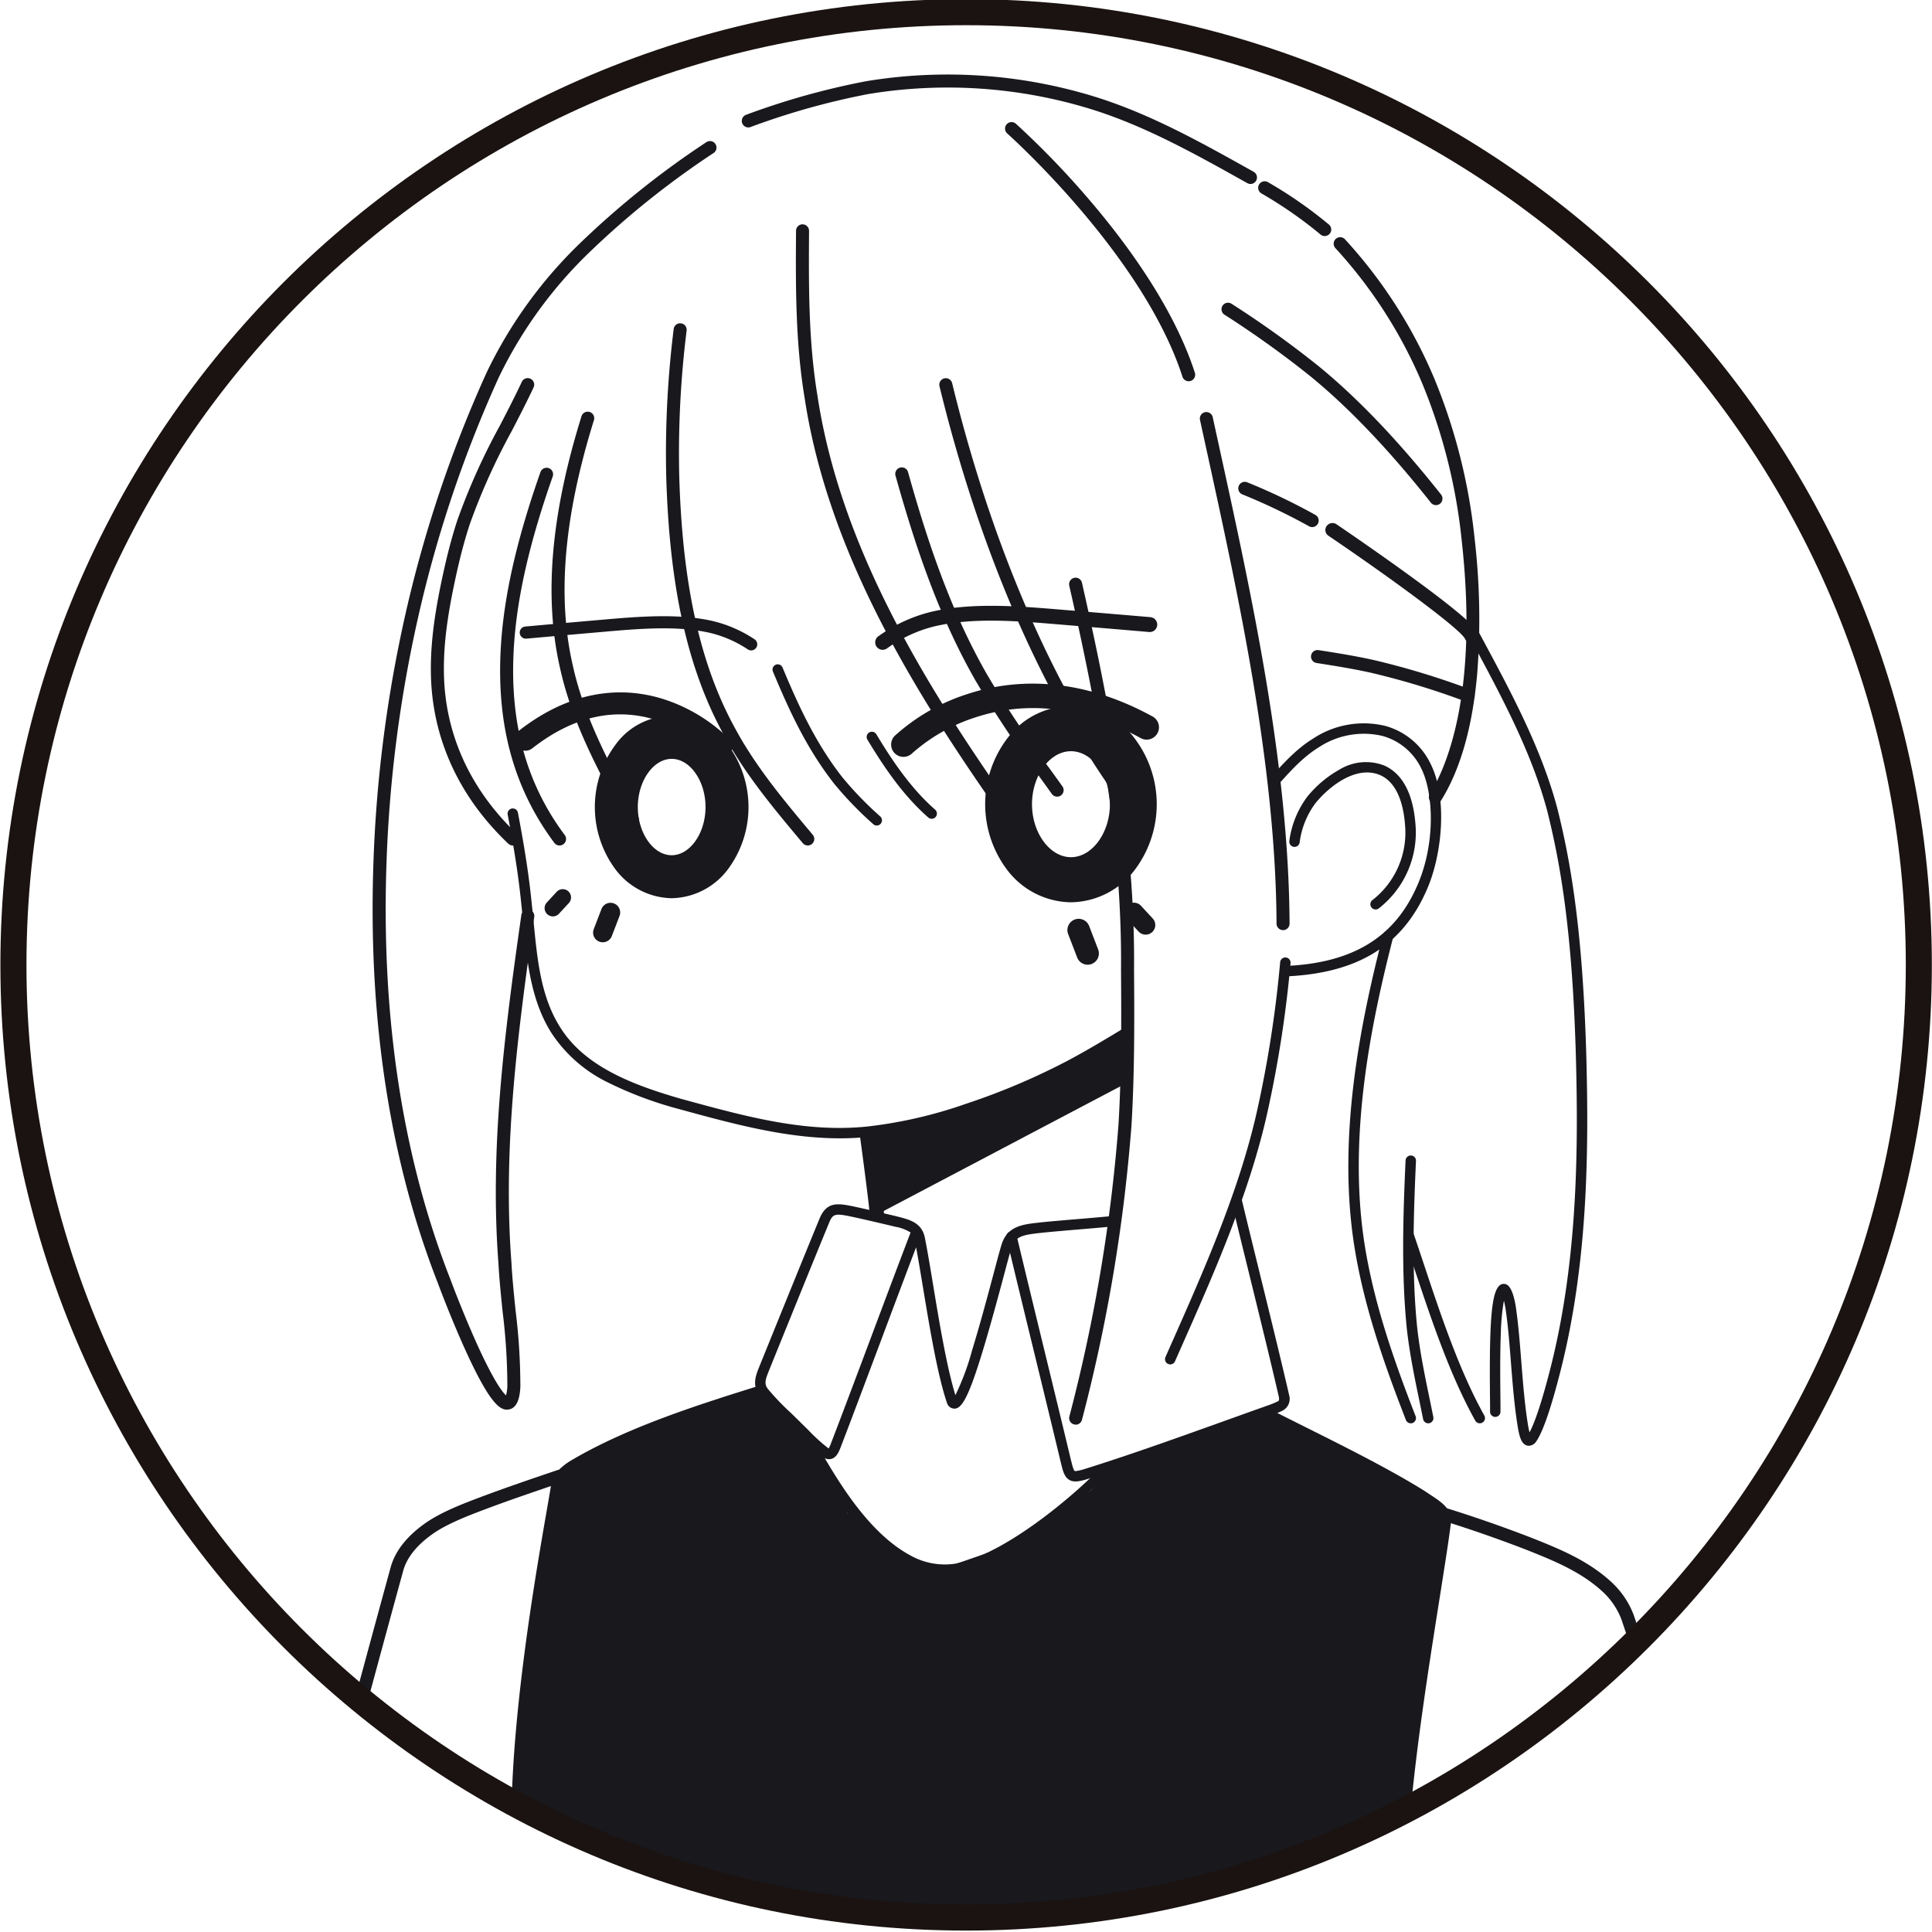 <svg xmlns="http://www.w3.org/2000/svg" xmlns:xlink="http://www.w3.org/1999/xlink" width="350" height="350" viewBox="0 0 350 350">
  <defs>
    <clipPath id="clip-path">
      <path id="パス_2117" data-name="パス 2117" d="M20,182.446A172.446,172.446,0,1,0,192.446,10,172.446,172.446,0,0,0,20,182.446" transform="translate(-20 -10)" fill="#18181d"/>
    </clipPath>
    <clipPath id="clip-path-2">
      <rect id="長方形_69" data-name="長方形 69" width="350" height="350" fill="none"/>
    </clipPath>
  </defs>
  <g id="icon_pc" transform="translate(0.051 -0.168)">
    <g id="グループ_137" data-name="グループ 137" transform="translate(5.031 2.503)">
      <g id="グループ_136" data-name="グループ 136" clip-path="url(#clip-path)">
        <path id="パス_2071" data-name="パス 2071" d="M402.263,1085.293l19.8-8.874L439,1071.266l9.963,8.147,5.958,13.231,7.968,7.244,8.72,3.036,15.527-5.372,12.04-9.052,3.973-4.7,11.18-3.307,16.315-5.983,6.841,4.246,8.493,3.539,7.9,4.8,9.215,6.254L555.179,1150l.532,15.91H397.065S395,1148.344,395,1148.58s4.482-45.294,4.482-45.294l3.539-16.985" transform="translate(-306.536 -820.908)" fill="#18181d"/>
        <path id="パス_2072" data-name="パス 2072" d="M661.885,883.559a1.3,1.3,0,0,1-1.3-1.3c0-.971-1.07-9.164-1.738-14.057a1.193,1.193,0,0,1,.484-1.152,1.313,1.313,0,0,1,2.095.859c.18,1.315,1.754,12.888,1.754,14.35a1.3,1.3,0,0,1-1.3,1.3" transform="translate(-508.133 -664.669)" fill="#18181d"/>
        <path id="パス_2073" data-name="パス 2073" d="M610.627,539.551a.941.941,0,0,1-.638-.248,64.509,64.509,0,0,1-7.091-7.341c-5.132-6.565-8.283-13.618-11.07-20.28a.944.944,0,1,1,1.741-.728c2.738,6.543,5.828,13.465,10.813,19.841a62.821,62.821,0,0,0,6.884,7.117.944.944,0,0,1-.638,1.639" transform="translate(-456.875 -392.333)" fill="#18181d"/>
        <path id="パス_2074" data-name="パス 2074" d="M675.831,577.885a.939.939,0,0,1-.621-.234c-4.687-4.1-8.2-9.417-11.011-14.077a.944.944,0,1,1,1.615-.976c2.739,4.535,6.146,9.7,10.638,13.633a.944.944,0,0,1-.622,1.654" transform="translate(-512.126 -431.89)" fill="#18181d"/>
        <path id="パス_2075" data-name="パス 2075" d="M646.006,277.424a1.178,1.178,0,0,1-.97-.507c-14.382-20.7-29.646-45.57-33.812-73.144-1.681-10.171-1.614-20.366-1.549-30.226a1.18,1.18,0,0,1,1.179-1.172h.008a1.179,1.179,0,0,1,1.172,1.187c-.064,9.761-.13,19.854,1.52,29.842,4.1,27.112,19.191,51.694,33.419,72.167a1.18,1.18,0,0,1-.968,1.853" transform="translate(-470.549 -134.07)" fill="#18181d"/>
        <path id="パス_2076" data-name="パス 2076" d="M715.318,418.785a1.178,1.178,0,0,1-.961-.494q-1.081-1.513-2.166-3.016a192.281,192.281,0,0,1-11.683-17.561c-7.026-12.29-11.252-25.623-14.459-37.044a1.18,1.18,0,1,1,2.271-.638c3.168,11.282,7.337,24.443,14.238,36.516A190.546,190.546,0,0,0,714.106,413.9q1.086,1.508,2.17,3.023a1.18,1.18,0,0,1-.958,1.866" transform="translate(-528.891 -276.8)" fill="#18181d"/>
        <path id="パス_2077" data-name="パス 2077" d="M535.427,342.973a1.176,1.176,0,0,1-.9-.422l-.167-.2c-5.033-6-10.238-12.212-14.062-19.28-6.614-11.941-9.957-26.93-10.515-47.162a182,182,0,0,1,1.356-26.485,1.179,1.179,0,1,1,2.345.258,179.916,179.916,0,0,0-1.343,26.151c.548,19.85,3.8,34.5,10.226,46.105,3.716,6.868,8.843,12.983,13.8,18.9l.167.2a1.18,1.18,0,0,1-.9,1.937" transform="translate(-394.177 -192.142)" fill="#18181d"/>
        <path id="パス_2078" data-name="パス 2078" d="M436.7,391.552a1.179,1.179,0,0,1-1.037-.617l-.447-.821c-4.666-8.58-9.491-17.453-11.653-27.278-2.953-12.839-1.688-27.769,3.87-45.633a1.18,1.18,0,1,1,2.253.7c-5.431,17.455-6.681,31.983-3.821,44.415,2.092,9.51,6.836,18.233,11.424,26.669l.447.822a1.18,1.18,0,0,1-1.035,1.743" transform="translate(-327.18 -244.098)" fill="#18181d"/>
        <path id="パス_2079" data-name="パス 2079" d="M393.281,427.632a1.177,1.177,0,0,1-.946-.474c-6.953-9.318-10.156-20.155-9.795-33.13.276-9.878,2.592-20.7,7.292-34.068a1.18,1.18,0,0,1,2.225.783c-4.615,13.127-6.891,23.725-7.159,33.351-.346,12.423,2.7,22.777,9.327,31.653a1.18,1.18,0,0,1-.944,1.885" transform="translate(-296.994 -276.801)" fill="#18181d"/>
        <path id="パス_2080" data-name="パス 2080" d="M344.172,375.064a1.176,1.176,0,0,1-.811-.323c-9.037-8.565-13.888-19.291-14.028-31.019-.1-6.469,1.1-12.869,2.422-18.82.773-3.417,1.537-6.226,2.4-8.845a117.8,117.8,0,0,1,7.7-17.1c1.333-2.579,2.712-5.247,3.958-7.9a1.179,1.179,0,0,1,2.135,1c-1.265,2.7-2.654,5.384-4,7.983A115.983,115.983,0,0,0,336.4,316.8c-.843,2.546-1.587,5.284-2.342,8.62-1.286,5.806-2.464,12.042-2.365,18.271.133,11.08,4.729,21.223,13.292,29.339a1.18,1.18,0,0,1-.811,2.036" transform="translate(-256.355 -224.232)" fill="#18181d"/>
        <path id="パス_2081" data-name="パス 2081" d="M751.368,364.683a1.178,1.178,0,0,1-.972-.51c-16.615-24.062-25.815-52.621-30.607-72.343a1.18,1.18,0,0,1,2.292-.557c4.745,19.528,13.846,47.794,30.256,71.559a1.18,1.18,0,0,1-.969,1.85" transform="translate(-554.68 -224.231)" fill="#18181d"/>
        <path id="パス_2082" data-name="パス 2082" d="M820.683,597.267a1.18,1.18,0,0,1-1.143-1.473,297.714,297.714,0,0,0,8.893-52.8c.56-9.21.537-18.934.465-28.1.24-23.708-4.36-47.448-9.366-69.572a1.18,1.18,0,1,1,2.3-.521c5.038,22.264,9.666,46.166,9.424,70.1.072,9.189.1,18.959-.47,28.255a300.071,300.071,0,0,1-8.962,53.237,1.18,1.18,0,0,1-1.142.886" transform="translate(-630.896 -341.52)" fill="#18181d"/>
        <path id="パス_2083" data-name="パス 2083" d="M934.909,410.264a1.18,1.18,0,0,1-1.179-1.173c-.152-28.517-6.779-58.828-12.626-85.571q-.632-2.891-1.248-5.716a1.18,1.18,0,0,1,2.305-.5q.614,2.822,1.247,5.713c5.872,26.856,12.528,57.3,12.681,86.062a1.18,1.18,0,0,1-1.173,1.186Z" transform="translate(-707.554 -244.098)" fill="#18181d"/>
        <path id="パス_2084" data-name="パス 2084" d="M894.051,809.031a.944.944,0,0,1-.862-1.326l.8-1.814c6.192-13.951,12.594-28.377,15.84-42.989a211.3,211.3,0,0,0,4.142-26.766.944.944,0,0,1,1.877.2,213.035,213.035,0,0,1-4.179,26.989c-3.284,14.783-9.725,29.3-15.954,43.333l-.8,1.814a.944.944,0,0,1-.863.561" transform="translate(-687.137 -564.191)" fill="#18181d"/>
        <path id="パス_2085" data-name="パス 2085" d="M308.91,338.2c-1.308,0-3.181-1.305-7.448-10.681-2.272-4.991-4.4-10.507-4.971-12.069-8.749-22.276-12.7-47.886-11.744-76.117a240.8,240.8,0,0,1,5.875-45.546,227.075,227.075,0,0,1,14.664-43.523,81.461,81.461,0,0,1,17.1-23.568,158.348,158.348,0,0,1,22.7-18.119,1.18,1.18,0,0,1,1.325,1.952,156.077,156.077,0,0,0-22.363,17.847,79.138,79.138,0,0,0-16.612,22.877,224.669,224.669,0,0,0-14.506,43.06,238.438,238.438,0,0,0-5.817,45.1c-.946,27.914,2.952,53.21,11.586,75.187l.009.025c.515,1.4,2.467,6.48,4.606,11.248,3.193,7.119,4.824,9.165,5.462,9.75a7.718,7.718,0,0,0,.239-1.626,111.371,111.371,0,0,0-.855-13.518c-.3-2.939-.613-5.977-.761-8.8-1.555-20.6.962-40.77,4.155-63.112a1.18,1.18,0,0,1,2.335.334c-3.174,22.207-5.676,42.247-4.137,62.614,0,.009,0,.018,0,.027.144,2.763.454,5.777.753,8.692a112.783,112.783,0,0,1,.866,13.842c0,.015,0,.03,0,.045-.066,1.033-.241,3.778-2.12,4.05a2.3,2.3,0,0,1-.333.026m.175-2.352h0Z" transform="translate(-222.185 -85.167)" fill="#18181d"/>
        <path id="パス_2086" data-name="パス 2086" d="M660.179,77.142a1.174,1.174,0,0,1-.574-.15l-.82-.458c-8.748-4.886-17.793-9.938-27.488-12.945a88.092,88.092,0,0,0-40.412-2.724,133.01,133.01,0,0,0-21.319,5.979,1.18,1.18,0,0,1-.776-2.228,135.087,135.087,0,0,1,21.7-6.077,90.471,90.471,0,0,1,41.5,2.8c9.932,3.08,19.087,8.194,27.941,13.139l.82.458a1.18,1.18,0,0,1-.576,2.209" transform="translate(-438.723 -46.15)" fill="#18181d"/>
        <path id="パス_2087" data-name="パス 2087" d="M976.786,149.282a1.175,1.175,0,0,1-.766-.283,76.374,76.374,0,0,0-10.691-7.434,1.18,1.18,0,1,1,1.211-2.025,78.546,78.546,0,0,1,11.012,7.664,1.18,1.18,0,0,1-.766,2.077" transform="translate(-741.883 -108.854)" fill="#18181d"/>
        <path id="パス_2088" data-name="パス 2088" d="M1041.155,284.993a1.18,1.18,0,0,1-1-1.806c2.776-4.43,8.893-17.772,5.764-45.921a101.907,101.907,0,0,0-7.045-28.179,84.924,84.924,0,0,0-15.814-24.74,1.18,1.18,0,1,1,1.745-1.587,87.243,87.243,0,0,1,16.245,25.417A104.222,104.222,0,0,1,1048.266,237a127.059,127.059,0,0,1,.464,24.4c-.853,9.683-3.064,17.432-6.573,23.032a1.179,1.179,0,0,1-1,.553" transform="translate(-786.201 -141.71)" fill="#18181d"/>
        <path id="パス_2089" data-name="パス 2089" d="M803.519,140.82A1.18,1.18,0,0,1,802.4,140c-7.148-22.112-31.5-43.849-31.742-44.066a1.179,1.179,0,1,1,1.563-1.766,155.853,155.853,0,0,1,13.408,13.907c6.552,7.666,15.17,19.3,19.016,31.2a1.181,1.181,0,0,1-1.123,1.543" transform="translate(-593.267 -74.088)" fill="#18181d"/>
        <path id="パス_2090" data-name="パス 2090" d="M783.785,970.507c-1.765,0-2.168-1.531-2.47-2.674-.18-.7-.349-1.4-.5-2.058-1.423-5.927-2.91-12.032-4.347-17.937-1.728-7.1-3.515-14.439-5.183-21.432a.944.944,0,1,1,1.836-.437c1.667,6.989,3.453,14.327,5.181,21.423,1.438,5.906,2.924,12.013,4.349,17.946.154.649.319,1.341.494,2.019.273,1.035.423,1.218.476,1.249a.849.849,0,0,0,.4,0,8.65,8.65,0,0,0,1.084-.246c8.076-2.5,17.531-5.893,25.874-8.886,2.409-.864,4.744-1.7,6.954-2.485l.471-.171a15.442,15.442,0,0,0,2.019-.815c.246-.141.293-.168.2-.817-1.321-5.779-3.488-14.593-5.4-22.371-1.183-4.81-2.3-9.354-3.118-12.774a.944.944,0,0,1,1.836-.439c.817,3.414,1.933,7.955,3.115,12.763,1.917,7.8,4.091,16.641,5.415,22.435,0,.023.009.045.013.068a2.388,2.388,0,0,1-1.113,2.771,15.685,15.685,0,0,1-2.321.954l-.475.172c-2.216.786-4.548,1.623-6.955,2.486-8.361,3-17.838,6.4-25.974,8.919a10.693,10.693,0,0,1-1.348.3,3.594,3.594,0,0,1-.5.037" transform="translate(-594.031 -704.466)" fill="#18181d"/>
        <path id="パス_2091" data-name="パス 2091" d="M591.7,971.1a2.04,2.04,0,0,1-1.151-.391,33.178,33.178,0,0,1-3.883-3.5c-.5-.493-1.008-1-1.515-1.487l-.017-.017c-.51-.513-1.087-1.071-1.7-1.662a45.03,45.03,0,0,1-4.364-4.591c-1.311-1.747-.635-3.48-.093-4.872l.507-1.25c2.95-7.281,7.887-19.467,10.459-25.7,1.227-3.065,3.089-2.94,5.789-2.4,2.154.449,4.448.988,6.666,1.508l1.2.28.576.147c2.2.555,4.469,1.129,4.94,4.054.448,2.257.942,5.234,1.464,8.386,1.1,6.658,2.464,14.864,4.024,19.9a46.316,46.316,0,0,0,3.038-8.183c1.439-4.674,2.89-10.122,3.95-14.1.607-2.278,1.086-4.077,1.338-4.876,1-3.458,3.8-3.768,6.754-4.1l.53-.06c2.208-.219,4.521-.413,6.758-.6,2.146-.18,4.171-.351,6.114-.54a.944.944,0,1,1,.183,1.878c-1.955.19-4.082.369-6.139.542-2.23.188-4.536.382-6.716.6l-.522.059c-3.039.338-4.528.6-5.157,2.769-.246.779-.72,2.56-1.32,4.815-5.476,20.563-7.172,24.094-8.9,24.231a1.41,1.41,0,0,1-1.418-.982c-.012-.027-.023-.054-.032-.082-1.713-5.079-3.111-13.516-4.345-20.959-.436-2.633-.853-5.144-1.237-7.2-1.884,4.948-4.146,10.976-6.344,16.835-2.84,7.571-5.523,14.722-7.426,19.649-.264.636-.649,1.565-1.548,1.835a1.6,1.6,0,0,1-.46.067m-5.237-6.734c.518.5,1.034,1.009,1.534,1.506a32.017,32.017,0,0,0,3.629,3.287l.006,0a4.645,4.645,0,0,0,.324-.667c1.891-4.9,4.572-12.044,7.411-19.61,2.505-6.677,5.093-13.575,7.112-18.847a7.422,7.422,0,0,0-2.769-1.043q-.279-.07-.566-.144l-1.176-.275c-2.207-.518-4.489-1.053-6.612-1.5-2.6-.52-3.007-.379-3.663,1.26-2.573,6.237-7.509,18.419-10.458,25.7l-.5,1.239c-.545,1.4-.8,2.175-.149,3.045a44.886,44.886,0,0,0,4.164,4.364c.614.594,1.195,1.156,1.716,1.679" transform="translate(-446.603 -709.091)" fill="#18181d"/>
        <path id="パス_2092" data-name="パス 2092" d="M991.008,1174.624a1.18,1.18,0,0,1-1.169-1.035c-1.6-12.864,2.73-40.209,5.593-58.3.9-5.714,1.686-10.66,2.091-13.93-.109-.829-1.082-1.509-2.631-2.53-.321-.212-.653-.431-.99-.662-6.033-3.788-14.1-7.822-21.214-11.381-2.485-1.243-4.831-2.417-7.047-3.554a1.18,1.18,0,0,1,1.078-2.1c2.2,1.132,4.546,2.3,7.025,3.543,7.172,3.588,15.3,7.654,21.434,11.507l.041.026c.331.228.657.443.972.65,1.84,1.212,3.577,2.357,3.7,4.453a1.189,1.189,0,0,1-.007.211c-.4,3.31-1.2,8.326-2.117,14.135-2.842,17.964-7.138,45.112-5.582,57.645a1.181,1.181,0,0,1-1.172,1.325" transform="translate(-742.069 -828.345)" fill="#18181d"/>
        <path id="パス_2093" data-name="パス 2093" d="M394.14,1161.748a1.18,1.18,0,0,1-1.135-.86c-5.153-18.308,1.918-58.966,4.58-74.272.338-1.946.606-3.483.781-4.581,0-.011,0-.022.006-.034a4.568,4.568,0,0,1,.966-2.26,12.14,12.14,0,0,1,3.057-2.38l.023-.014c10.222-5.953,23.047-9.971,33.352-13.2l.3-.094a1.18,1.18,0,1,1,.705,2.251l-.3.094c-10.188,3.192-22.867,7.164-32.858,12.98a10.517,10.517,0,0,0-2.454,1.856,2.272,2.272,0,0,0-.47,1.19c-.178,1.112-.446,2.65-.784,4.6-2.637,15.162-9.641,55.437-4.633,73.229a1.181,1.181,0,0,1-1.136,1.5" transform="translate(-303.611 -815.356)" fill="#18181d"/>
        <path id="パス_2094" data-name="パス 2094" d="M399.02,1211.352c-71.6,0-163.612-.1-171.391-.25a1.179,1.179,0,0,1-.917-.467c-.492-.648-.32-1.29.189-3.2l.167-.619c1.425-5.268,3.045-11.277,4.741-17.566,3.907-14.493,8.336-30.92,11.6-42.8.78-2.849,2.784-5.466,5.955-7.779,3.028-2.223,7.348-3.84,11.16-5.267l.544-.2c3.6-1.334,7.631-2.706,11.188-3.917l1.369-.467a1.18,1.18,0,0,1,.761,2.233l-1.371.467c-3.542,1.206-7.557,2.573-11.124,3.895l-.541.2c-3.668,1.373-7.826,2.93-10.594,4.961-2.731,1.992-4.437,4.177-5.073,6.5-3.267,11.878-7.695,28.3-11.6,42.792-1.7,6.29-3.316,12.3-4.742,17.568l-.164.609c-.067.249-.132.494-.19.716,21.835.221,230.5.326,253.052.125-.066-.243-.138-.5-.2-.721l-.174-.61c-1.109-3.7-2.582-8.885-4.288-14.886-3.52-12.388-7.9-27.8-11.016-36.845a13.279,13.279,0,0,0-3.414-5c-3.95-3.635-8.914-5.621-13.715-7.541-5.123-1.979-10.443-3.831-15.372-5.352a1.179,1.179,0,1,1,.7-2.254c4.98,1.537,10.354,3.408,15.54,5.411,5.011,2,10.18,4.072,14.454,8.006a15.622,15.622,0,0,1,4.023,5.911c0,.011.009.023.013.034,3.136,9.1,7.53,24.563,11.06,36.986,1.7,5.992,3.174,11.168,4.282,14.868l.18.631c.534,1.894.733,2.6.188,3.272a1.178,1.178,0,0,1-.9.435c-5.206.085-41.063.122-84.385.122" transform="translate(-177.724 -864.835)" fill="#18181d"/>
        <path id="パス_2095" data-name="パス 2095" d="M975.765,601.328a.944.944,0,0,1-.039-1.886c12.29-.522,19.915-5.2,24-14.723,3.265-7.561,2.888-16.663.638-21.1a11.042,11.042,0,0,0-6.981-5.845,14.76,14.76,0,0,0-11.622,2.091c-2.837,1.738-5.241,4.434-7.362,6.812a.944.944,0,1,1-1.408-1.256c2.208-2.475,4.71-5.281,7.776-7.159a16.631,16.631,0,0,1,13.118-2.306,12.886,12.886,0,0,1,8.161,6.808c3.118,6.142,2.15,16.363-.586,22.7-4.4,10.265-12.551,15.306-25.65,15.863h-.041" transform="translate(-747.99 -426.779)" fill="#18181d"/>
        <path id="パス_2096" data-name="パス 2096" d="M1004.176,611.991a.944.944,0,0,1-.583-1.685,15.474,15.474,0,0,0,5.913-13.7c0-.014,0-.027,0-.041-.264-3.289-1.266-7.506-4.534-8.924-4.091-1.725-8.841,1.652-11.667,5.073a15.067,15.067,0,0,0-2.877,7.09.944.944,0,1,1-1.873-.232,17.034,17.034,0,0,1,3.268-8.028l.017-.021a20.227,20.227,0,0,1,5.868-4.911,9.19,9.19,0,0,1,8.006-.707c3.272,1.419,5.23,5.044,5.672,10.488a17.4,17.4,0,0,1-6.623,15.4.94.94,0,0,1-.582.2" transform="translate(-760.059 -449.571)" fill="#18181d"/>
        <path id="パス_2097" data-name="パス 2097" d="M975.217,269.159a1.177,1.177,0,0,1-.926-.448c-7.569-9.565-14.943-17.293-21.917-22.969a180.242,180.242,0,0,0-15.522-11.113,1.18,1.18,0,0,1,1.3-1.967,182.044,182.044,0,0,1,15.716,11.256c7.1,5.778,14.6,13.629,22.272,23.329a1.18,1.18,0,0,1-.924,1.912" transform="translate(-720.158 -179.986)" fill="#18181d"/>
        <path id="パス_2098" data-name="パス 2098" d="M962.7,378.291a1.174,1.174,0,0,1-.563-.144,110.528,110.528,0,0,0-12.106-5.789,1.18,1.18,0,0,1,.878-2.19,112.863,112.863,0,0,1,12.357,5.907,1.18,1.18,0,0,1-.565,2.215" transform="translate(-730.068 -285.138)" fill="#18181d"/>
        <path id="パス_2099" data-name="パス 2099" d="M1136.615,629.869a1.327,1.327,0,0,1-.31-.037c-1.065-.256-1.365-1.664-1.583-2.693l-.028-.133c0-.012,0-.025-.007-.037-.67-3.834-1.007-8.122-1.333-12.268-.259-3.287-.5-6.391-.9-9.171a16.312,16.312,0,0,0-.369-1.944,40.109,40.109,0,0,0-.559,5.959c-.152,3.793-.107,8.215-.077,11.141.013,1.326.024,2.373.015,3.023a.944.944,0,0,1-.943.93h-.014a.944.944,0,0,1-.93-.958c.009-.626,0-1.663-.015-2.976-.14-13.733.312-18.76,1.791-19.923.021-.016.043-.033.066-.048a1.167,1.167,0,0,1,1.135-.085c1.138.525,1.617,3.413,1.771,4.629.4,2.824.646,5.957.907,9.273.322,4.1.656,8.332,1.308,12.075l.026.118c.033.154.091.43.162.7.8-1.489,2.057-4.775,3.876-11.969,4.763-18.983,4.97-38.629,4.544-55.343-.633-24-2.98-36.31-5.192-45.187-2.8-10.588-8.24-20.71-13.5-30.5l-.824-1.533a.944.944,0,1,1,1.663-.893l.823,1.533c5.314,9.885,10.809,20.106,13.667,30.923,2.24,8.988,4.613,21.425,5.251,45.607.429,16.842.218,36.648-4.6,55.853-1.769,7-3.236,11.3-4.488,13.144a.787.787,0,0,1-.049.066,1.651,1.651,0,0,1-1.285.723" transform="translate(-864.722 -370.288)" fill="#18181d"/>
        <path id="パス_2100" data-name="パス 2100" d="M1033.609,508.7a1.176,1.176,0,0,1-.4-.07A140.814,140.814,0,0,0,1016,503.392c-3.249-.721-6.535-1.25-9.9-1.774a1.18,1.18,0,0,1,.363-2.331c3.4.53,6.728,1.066,10.039,1.8a142.781,142.781,0,0,1,17.5,5.327,1.18,1.18,0,0,1-.4,2.29" transform="translate(-772.712 -383.851)" fill="#18181d"/>
        <path id="パス_2101" data-name="パス 2101" d="M1045.21,804.01a.943.943,0,0,1-.88-.6c-3.871-9.959-7.69-20.715-9.406-31.891-3.02-19.731,1.233-40.32,5.274-56.054a.944.944,0,0,1,1.828.47c-4,15.559-8.2,35.906-5.237,55.3,1.688,11,5.467,21.634,9.3,31.493a.944.944,0,0,1-.88,1.286" transform="translate(-794.718 -548.5)" fill="#18181d"/>
        <path id="パス_2102" data-name="パス 2102" d="M1080.535,936.067a.944.944,0,0,1-.924-.758q-.33-1.641-.665-3.247c-.917-4.437-1.783-8.628-2.286-13.114-1.034-10.108-.661-21.026-.231-30.466a.944.944,0,1,1,1.885.086c-.427,9.373-.8,20.207.223,30.179.492,4.39,1.349,8.539,2.257,12.933q.333,1.614.667,3.257a.944.944,0,0,1-.739,1.111.955.955,0,0,1-.187.019" transform="translate(-826.88 -680.556)" fill="#18181d"/>
        <path id="パス_2103" data-name="パス 2103" d="M1090.079,979.842a.943.943,0,0,1-.825-.483c-4.6-8.233-8.011-18.469-11.019-27.5-.667-2-1.3-3.893-1.929-5.736a.944.944,0,0,1,1.785-.612c.635,1.851,1.266,3.746,1.934,5.752,2.981,8.952,6.36,19.1,10.875,27.176a.944.944,0,0,1-.822,1.4" transform="translate(-827.079 -724.332)" fill="#18181d"/>
        <path id="パス_2104" data-name="パス 2104" d="M1042.749,423.524a1.287,1.287,0,0,1-1.188-.778c-.841-1.768-13.244-10.886-24.746-18.677a1.249,1.249,0,0,1-.329-1.757,1.3,1.3,0,0,1,1.788-.323c.06.041,6.066,4.111,12.151,8.5,12.569,9.066,13.228,10.621,13.51,11.285a1.255,1.255,0,0,1-.693,1.652,1.3,1.3,0,0,1-.494.1" transform="translate(-781.237 -309.346)" fill="#18181d"/>
        <path id="パス_2105" data-name="パス 2105" d="M639.106,1125.548a15.511,15.511,0,0,1-6.775-1.609c-9.03-4.55-14.773-15.9-19.2-23.76-.32-.568-.439-.708.129-1.028a1.179,1.179,0,0,1,1.607.449c4.278,7.6,10.137,18.005,18.51,22.225a12.729,12.729,0,0,0,7.535,1.225c8.609-1.5,21.157-11.853,27.039-18.024a1.18,1.18,0,0,1,1.668-.04c.472.449.343.382-.106.854-6.331,6.641-18.963,17.922-28.214,19.537a14.075,14.075,0,0,1-2.192.171" transform="translate(-473.004 -842.099)" fill="#18181d"/>
        <path id="パス_2106" data-name="パス 2106" d="M685.025,538.351a2.233,2.233,0,0,1-1.576-3.815,35.8,35.8,0,0,1,12.991-7.509c7.458-2.5,19.356-3.84,33.682,3.991a2.234,2.234,0,1,1-2.143,3.92c-10.292-5.626-20.36-6.885-29.925-3.74a32.009,32.009,0,0,0-11.46,6.51,2.232,2.232,0,0,1-1.57.642" transform="translate(-526.436 -403.571)" fill="#18181d"/>
        <path id="パス_2107" data-name="パス 2107" d="M770.541,577.908a14.747,14.747,0,0,1-11.311-5.551,19.754,19.754,0,0,1,0-24.431,14.3,14.3,0,0,1,22.622,0,19.755,19.755,0,0,1,0,24.431,14.747,14.747,0,0,1-11.311,5.551m0-27.37c-3.825,0-7.057,4.4-7.057,9.6s3.232,9.6,7.057,9.6,7.057-4.4,7.057-9.6-3.232-9.6-7.057-9.6" transform="translate(-581.61 -416.785)" fill="#18181d"/>
        <path id="パス_2108" data-name="パス 2108" d="M430.966,543.665a2,2,0,0,1-1.461-.633,26.518,26.518,0,0,0-9.67-5.991c-7.758-2.685-15.547-1.032-23.149,4.912a2,2,0,0,1-2.467-3.154c10.96-8.569,20.783-7.711,27.094-5.482a30.13,30.13,0,0,1,11.116,6.98,2,2,0,0,1-1.463,3.368" transform="translate(-305.352 -408.714)" fill="#18181d"/>
        <path id="パス_2109" data-name="パス 2109" d="M469.174,582.9a13.038,13.038,0,0,1-10.137-5.168,18.912,18.912,0,0,1,0-22.691,12.527,12.527,0,0,1,20.275,0,18.912,18.912,0,0,1,0,22.691,13.039,13.039,0,0,1-10.137,5.168m0-25.242c-3.325,0-6.134,4-6.134,8.728s2.809,8.728,6.134,8.728,6.133-4,6.133-8.728-2.809-8.728-6.133-8.728" transform="translate(-352.577 -422.516)" fill="#18181d"/>
        <path id="パス_2110" data-name="パス 2110" d="M418.18,687.715a1.5,1.5,0,0,1-1.1-2.518l1.829-1.98a1.5,1.5,0,0,1,2.2,2.036l-1.829,1.98a1.5,1.5,0,0,1-1.1.482" transform="translate(-323.102 -524.034)" fill="#18181d"/>
        <path id="パス_2111" data-name="パス 2111" d="M671.91,473.291a1.35,1.35,0,0,1-.74-2.48,27.558,27.558,0,0,1,9.252-4.332c7.435-1.827,16.1-1.1,23.745-.468q1,.083,1.986.164c4.206.348,8.732.73,14.246,1.2a1.35,1.35,0,1,1-.23,2.69c-5.511-.472-10.035-.854-14.236-1.2-.656-.053-1.321-.109-1.99-.164-7.8-.65-15.871-1.322-22.888.4a24.924,24.924,0,0,0-8.407,3.967,1.342,1.342,0,0,1-.737.22" transform="translate(-517.089 -357.907)" fill="#18181d"/>
        <path id="パス_2112" data-name="パス 2112" d="M439.511,479.5a1.1,1.1,0,0,1-.569-.159,21.281,21.281,0,0,0-7.074-3.06c-5.935-1.3-12.763-.706-19.365-.126l-1.684.146c-3.53.308-7.353.647-12.03,1.068a1.1,1.1,0,0,1-.2-2.193c4.678-.421,8.5-.76,12.038-1.068l1.682-.146c6.452-.565,13.766-1.207,20.022.167a23.459,23.459,0,0,1,7.749,3.327,1.1,1.1,0,0,1-.57,2.044" transform="translate(-308.514 -364.008)" fill="#18181d"/>
        <path id="パス_2113" data-name="パス 2113" d="M821.861,714.1a2.037,2.037,0,0,1-1.9-1.306l-1.62-4.211a2.036,2.036,0,1,1,3.8-1.462l1.62,4.211a2.038,2.038,0,0,1-1.9,2.768" transform="translate(-629.904 -541.67)" fill="#18181d"/>
        <path id="パス_2114" data-name="パス 2114" d="M865.7,699.093a1.738,1.738,0,0,1-1.281-.56l-2.126-2.3a1.743,1.743,0,1,1,2.561-2.366l2.126,2.3a1.743,1.743,0,0,1-1.28,2.927" transform="translate(-663.236 -532.11)" fill="#18181d"/>
        <path id="パス_2115" data-name="パス 2115" d="M455.671,700.628a1.753,1.753,0,0,1-1.635-2.381l1.394-3.624a1.752,1.752,0,1,1,3.27,1.258l-1.394,3.623a1.753,1.753,0,0,1-1.636,1.123" transform="translate(-351.555 -532.259)" fill="#18181d"/>
        <path id="パス_2116" data-name="パス 2116" d="M501.471,660.842a.943.943,0,0,0-1.3-.318c-3.284,1.99-7.005,4.246-10.745,6.212a122.918,122.918,0,0,1-18.17,7.671,81.74,81.74,0,0,1-17.807,4.1c-11.172,1.161-21.887-1.766-33.231-4.866l-.553-.151c-8.71-2.509-17.385-5.807-21.848-12.9-3.512-5.519-4.156-12.083-4.838-19.032-.111-1.129-.225-2.3-.351-3.435-.471-4.79-1.244-9.875-2.506-16.489a.944.944,0,0,0-1.854.354c1.251,6.555,2.016,11.588,2.483,16.331.126,1.139.24,2.3.35,3.424.674,6.864,1.371,13.962,5.122,19.857a25.632,25.632,0,0,0,10.22,8.934,68.236,68.236,0,0,0,12.714,4.772l.565.155c9.355,2.556,18.979,5.186,28.726,5.186a50.194,50.194,0,0,0,5.192-.263q.465-.046.934-.1l1.678,13.6,43.205-22.754.167-8.071,1.525-.923a.943.943,0,0,0,.318-1.3" transform="translate(-301.382 -476.765)" fill="#18181d"/>
      </g>
    </g>
    <g id="グループ_139" data-name="グループ 139" transform="translate(-0.051 0.168)">
      <g id="グループ_138" data-name="グループ 138" transform="translate(0)" clip-path="url(#clip-path-2)">
        <path id="楕円形_20" data-name="楕円形 20" d="M164.952-10C261.421-10,339.9,68.483,339.9,164.952S261.421,339.9,164.952,339.9-10,261.421-10,164.952,68.483-10,164.952-10Zm0,345.182c93.865,0,170.23-76.365,170.23-170.23S258.817-5.278,164.952-5.278-5.278,71.087-5.278,164.952,71.087,335.182,164.952,335.182Z" transform="translate(10.072 9.842)" fill="#1a1311"/>
      </g>
    </g>
  </g>
</svg>

